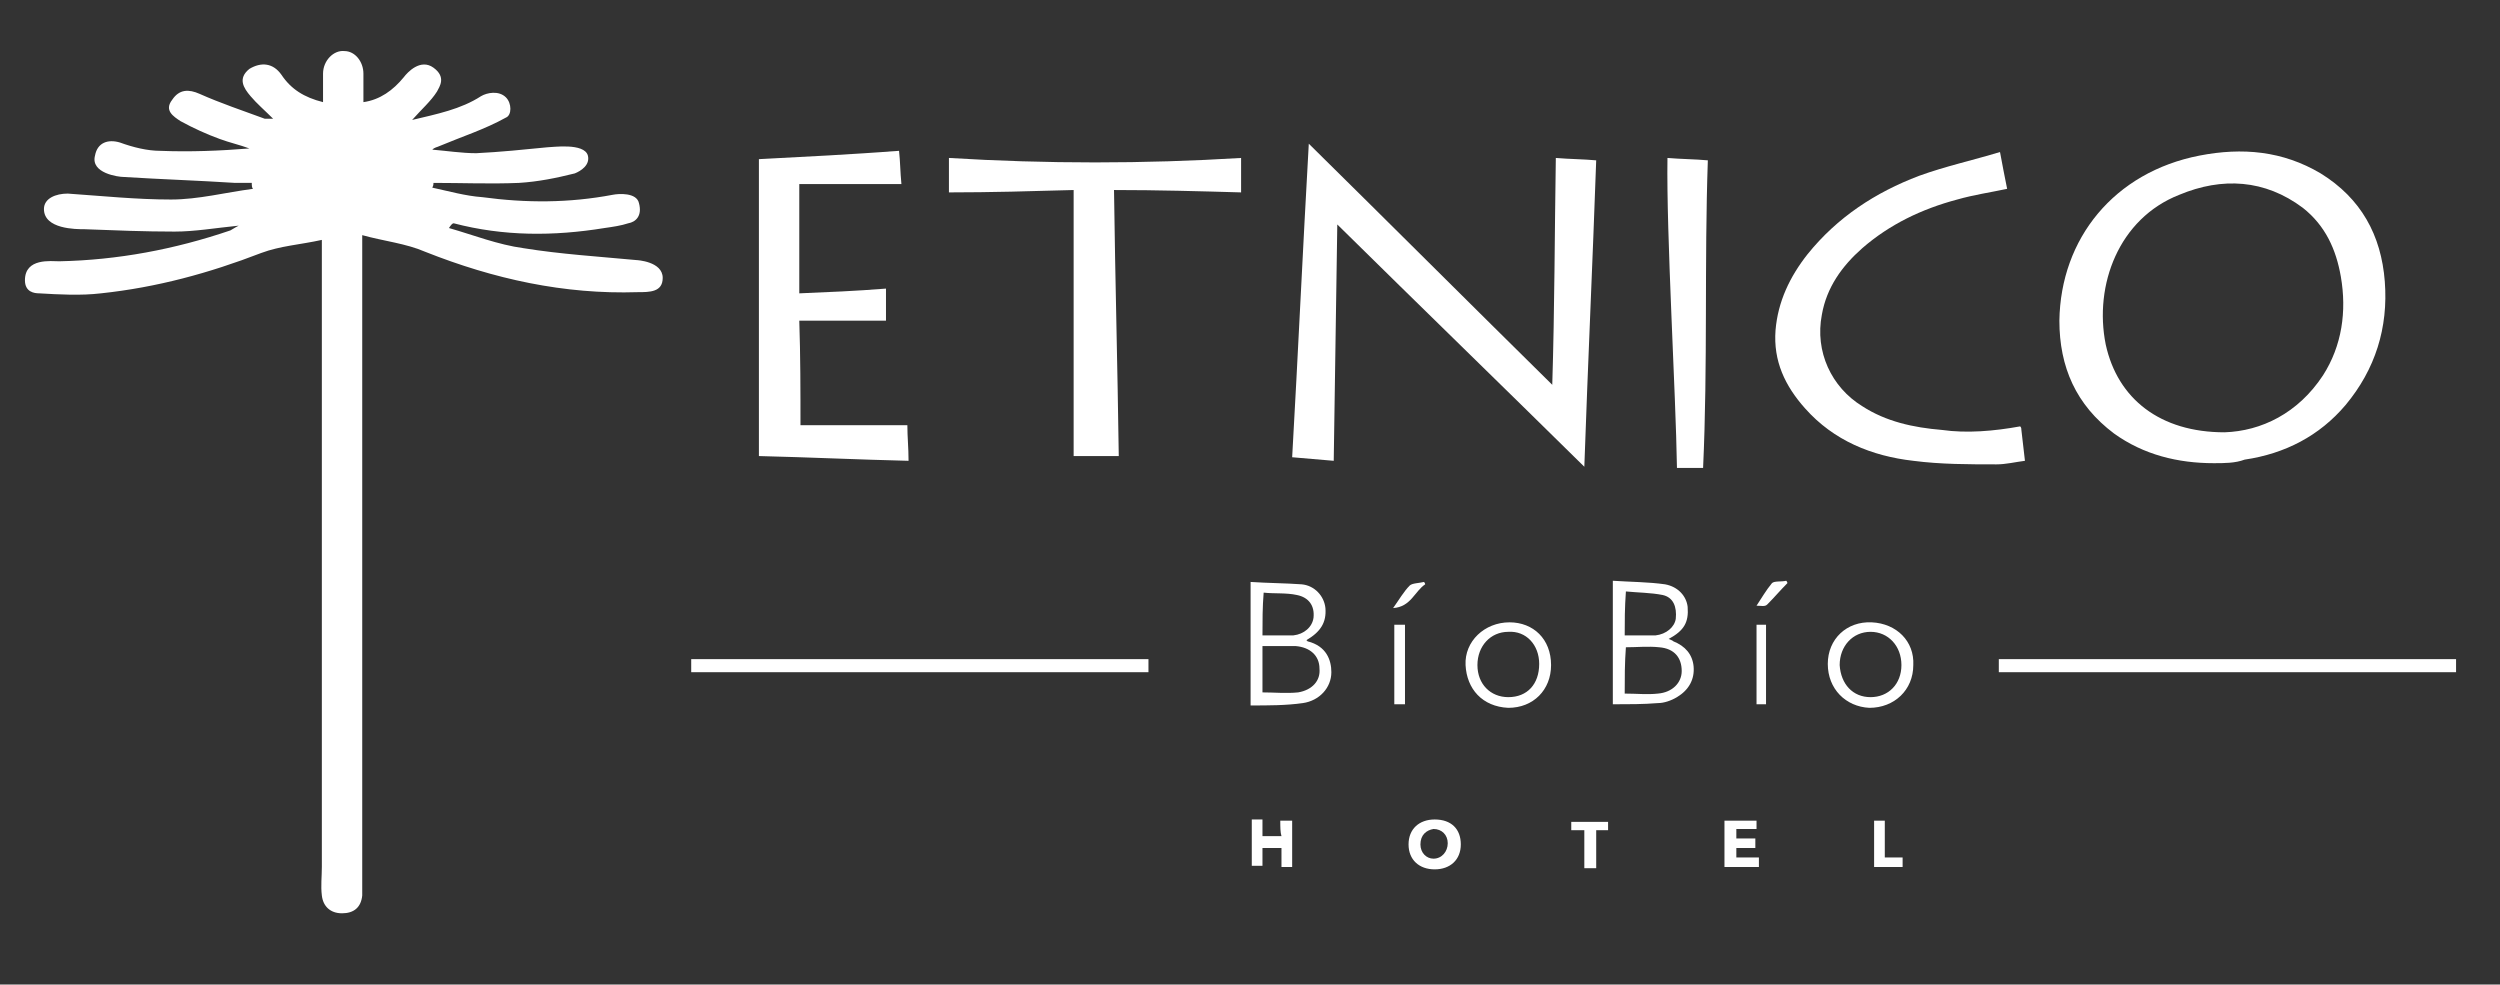 <?xml version="1.0" encoding="utf-8"?>
<!-- Generator: Adobe Illustrator 19.0.0, SVG Export Plug-In . SVG Version: 6.00 Build 0)  -->
<svg version="1.1" id="Capa_1" xmlns="http://www.w3.org/2000/svg" xmlns:xlink="http://www.w3.org/1999/xlink" x="0px" y="0px"
	 viewBox="0 0 210.5 82.9" style="enable-background:new 0 0 210.5 82.9;" xml:space="preserve">
<rect x="0" y="0" width="210.5" height="82.9" fill="#333333" stroke="none"/>
<style type="text/css">
	.st0{fill:#FFFFFF;}
</style>
<g id="XMLID_16_">
	<path id="XMLID_2_" class="st0" d="M21.2,15.4c-0.5,0-0.9,0-1.4,0c-3.1-0.2-6.2-0.3-9.4-0.5c-0.4,0-2.8-0.3-2.4-1.8
		c0.2-1.1,1.1-1.4,2.1-1.1c1.1,0.4,2.3,0.7,3.4,0.7c2.5,0.1,5,0,7.5-0.2c-0.8-0.3-1.7-0.5-2.5-0.8c-1.1-0.4-2.2-0.9-3.3-1.5
		c-0.6-0.4-1.4-0.9-0.7-1.8c0.6-0.9,1.4-0.9,2.3-0.5c1.8,0.8,3.6,1.4,5.5,2.1c0.1,0,0.3,0,0.7,0c-0.7-0.7-1.4-1.3-1.9-1.9
		c-0.6-0.7-1.1-1.5-0.1-2.3C22,5.2,23,5.3,23.7,6.3c0.8,1.2,1.9,1.9,3.5,2.3c0-0.8,0-1.6,0-2.4c0-1.1,0.9-2,1.8-1.9
		c0.9,0,1.6,0.9,1.6,1.9c0,0.8,0,1.5,0,2.4C32,8.4,33.1,7.6,34,6.5c0.3-0.4,1.4-1.6,2.5-0.8c1.1,0.8,0.5,1.6,0.3,2
		c-0.5,0.8-1.3,1.5-2.1,2.4c2.1-0.5,4.1-0.9,5.8-2C41,7.8,42,7.6,42.6,8.2c0.5,0.5,0.5,1.5,0,1.7c-1.8,1-3.7,1.6-5.6,2.4
		c-0.2,0.1-0.4,0.1-0.6,0.3c1.2,0.1,2.5,0.3,3.7,0.3c2-0.1,4-0.3,6-0.5c0.4,0,3.1-0.4,3.4,0.7c0.2,0.8-0.6,1.3-1.1,1.5
		c-1.6,0.4-3.1,0.7-4.7,0.8c-2.4,0.1-4.8,0-7.2,0c0,0.1,0,0.2-0.1,0.4c1.4,0.3,2.8,0.7,4.2,0.8c3.7,0.5,7.3,0.5,11-0.2
		c0.5-0.1,2-0.2,2.2,0.7c0.3,1.1-0.3,1.6-0.9,1.7c-0.6,0.2-1.3,0.3-2,0.4c-4.3,0.7-8.5,0.7-12.7-0.4c-0.1,0-0.2,0.1-0.4,0.4
		c2.1,0.6,4.1,1.4,6.3,1.7c3.1,0.5,6.3,0.7,9.5,1c0,0,2.2,0.1,2.2,1.5c0,1.2-1.1,1.2-2.1,1.2c-6.2,0.2-12.1-1.1-17.9-3.4
		c-1.6-0.7-3.5-0.9-5.3-1.4c0,0.5,0,0.8,0,1.1c0,17.9,0,35.7,0,53.6c0,0.3,0,0.6,0,0.9c-0.1,1-0.7,1.5-1.7,1.5c-1,0-1.6-0.6-1.7-1.5
		c-0.1-0.8,0-1.6,0-2.4c0-16.5,0-33,0-49.5c0-1,0-2,0-3.3c-1.8,0.4-3.5,0.5-5.1,1.1c-4.4,1.7-8.8,2.9-13.5,3.4
		c-1.7,0.2-3.5,0.1-5.2,0c-0.4,0-1.2-0.1-1.2-1.1C2.1,21.7,4.3,22,5,22c4.9-0.1,9.7-1,14.4-2.6c0.2-0.1,0.3-0.2,0.7-0.4
		c-2,0.2-3.7,0.5-5.4,0.5c-2.5,0-5-0.1-7.6-0.2c-0.7,0-3.4,0-3.4-1.7c0-0.9,1-1.3,2-1.3c2.9,0.2,5.8,0.5,8.7,0.5
		c2.3,0,4.6-0.6,6.9-0.9C21.2,15.8,21.2,15.6,21.2,15.4z"/>
	<g id="XMLID_1_">
		<g id="XMLID_39_">
			<path id="XMLID_68_" class="st0" d="M168.3,56.6c0-0.4,0-0.7,0-1.1c12.8,0,25.6,0,38.5,0c0,0.3,0,0.7,0,1.1
				C193.9,56.6,181.1,56.6,168.3,56.6z"/>
			<path id="XMLID_67_" class="st0" d="M58.2,56.6c0-0.4,0-0.7,0-1.1c12.8,0,25.6,0,38.5,0c0,0.4,0,0.7,0,1.1
				C83.8,56.6,71,56.6,58.2,56.6z"/>
			<path id="XMLID_63_" class="st0" d="M135.8,59.3c0-3.5,0-6.8,0-10.4c1.5,0.1,3,0.1,4.4,0.3c1.1,0.2,1.8,1,1.9,1.9
				c0.1,1.3-0.3,2-1.6,2.7c0.2,0.1,0.3,0.1,0.4,0.2c1,0.4,1.6,1.1,1.7,2.1c0.1,1.1-0.4,2-1.4,2.6c-0.5,0.3-1.1,0.5-1.6,0.5
				C138.4,59.3,137.1,59.3,135.8,59.3z M136.8,58.4c1,0,1.9,0.1,2.8,0c1.2-0.1,2-0.9,2-1.9c0-1.1-0.6-1.9-1.9-2
				c-0.9-0.1-1.9,0-2.8,0C136.8,55.8,136.8,57.1,136.8,58.4z M136.8,53.5c0.7,0,1.3,0,1.9,0c0.2,0,0.4,0,0.7,0
				c0.9-0.1,1.6-0.7,1.7-1.4c0.1-1-0.2-1.8-1.1-2c-1-0.2-2.1-0.2-3.1-0.3C136.8,51.2,136.8,52.3,136.8,53.5z"/>
			<path id="XMLID_59_" class="st0" d="M110,53.9c0.1,0.1,0.1,0.1,0.1,0.1c1.6,0.4,2,1.6,2,2.6c0,1.3-1,2.4-2.4,2.6
				c-1.4,0.2-2.9,0.2-4.4,0.2c0-3.5,0-6.9,0-10.4c1.5,0.1,2.9,0.1,4.3,0.2c1.1,0.1,1.9,1,2,2C111.7,52.4,111.2,53.2,110,53.9z
				 M106.3,54.4c0,1.4,0,2.7,0,3.9c1,0,2,0.1,3,0c1.2-0.2,1.9-1,1.8-2c0-1.1-0.8-1.8-2-1.9C108.1,54.4,107.2,54.4,106.3,54.4z
				 M106.3,53.5c0.9,0,1.7,0,2.6,0c0.9-0.1,1.6-0.7,1.7-1.5c0.1-1-0.4-1.7-1.4-1.9c-0.9-0.2-1.9-0.1-2.8-0.2
				C106.3,51.1,106.3,52.3,106.3,53.5z"/>
			<path id="XMLID_56_" class="st0" d="M130.6,56c0,2.1-1.5,3.6-3.6,3.6c-2.2-0.1-3.5-1.6-3.6-3.6c-0.1-2,1.6-3.6,3.7-3.6
				C129.1,52.4,130.6,53.8,130.6,56z M129.6,55.9c0-1.6-1.1-2.8-2.6-2.7c-1.5,0-2.6,1.2-2.6,2.8c0,1.6,1.1,2.7,2.6,2.7
				C128.6,58.7,129.6,57.6,129.6,55.9z"/>
			<path id="XMLID_53_" class="st0" d="M153.9,55.9c0-2.1,1.6-3.6,3.7-3.5c2.1,0.1,3.6,1.6,3.5,3.6c0,2.1-1.6,3.6-3.7,3.6
				C155.4,59.5,153.9,58,153.9,55.9z M157.5,58.7c1.5,0,2.6-1.1,2.6-2.7c0-1.6-1.1-2.8-2.6-2.8c-1.5,0-2.6,1.2-2.6,2.8
				C155,57.6,156,58.7,157.5,58.7z"/>
			<path id="XMLID_50_" class="st0" d="M120.8,73.2c-1.3,0-2.2-0.8-2.2-2.1c0-1.3,0.9-2.1,2.2-2.1c1.4,0,2.2,0.8,2.2,2.1
				C123,72.4,122.1,73.2,120.8,73.2z M119.6,71.1c0,0.7,0.5,1.2,1.1,1.2c0.7,0,1.2-0.6,1.2-1.3c0-0.7-0.5-1.2-1.2-1.2
				C120.1,69.9,119.6,70.3,119.6,71.1z"/>
			<path id="XMLID_49_" class="st0" d="M107.8,69.1c0.4,0,0.7,0,1,0c0,1.3,0,2.6,0,3.9c-0.3,0-0.6,0-0.9,0c0-0.5,0-1,0-1.6
				c-0.6,0-1,0-1.6,0c0,0.5,0,1,0,1.5c-0.3,0-0.6,0-0.9,0c0-1.3,0-2.6,0-3.9c0.3,0,0.5,0,0.9,0c0,0.4,0,0.9,0,1.4c0.6,0,1,0,1.6,0
				C107.8,70.1,107.8,69.6,107.8,69.1z"/>
			<path id="XMLID_48_" class="st0" d="M145.2,73c0-1.3,0-2.6,0-3.9c0.9,0,1.8,0,2.7,0c0,0.2,0,0.4,0,0.7c-0.6,0-1.1,0-1.7,0
				c0,0.3,0,0.5,0,0.8c0.6,0,1.1,0,1.6,0c0,0.3,0,0.5,0,0.8c-0.5,0-1,0-1.6,0c0,0.3,0,0.5,0,0.8c0.6,0,1.2,0,1.9,0
				c0,0.3,0,0.5,0,0.8C147,73,146.1,73,145.2,73z"/>
			<path id="XMLID_47_" class="st0" d="M147.9,52.6c0.3,0,0.6,0,0.8,0c0,2.2,0,4.4,0,6.7c-0.3,0-0.5,0-0.8,0
				C147.9,57.1,147.9,54.9,147.9,52.6z"/>
			<path id="XMLID_46_" class="st0" d="M118.3,59.3c-0.3,0-0.6,0-0.9,0c0-2.2,0-4.4,0-6.7c0.3,0,0.6,0,0.9,0
				C118.3,54.8,118.3,57,118.3,59.3z"/>
			<path id="XMLID_45_" class="st0" d="M133.4,69.9c-0.4,0-0.7,0-1.1,0c0-0.3,0-0.5,0-0.7c1.1,0,2.1,0,3.1,0c0,0.2,0,0.4,0,0.7
				c-0.3,0-0.6,0-1,0c0,1.1,0,2.1,0,3.2c-0.4,0-0.7,0-1,0C133.4,72,133.4,71,133.4,69.9z"/>
			<path id="XMLID_44_" class="st0" d="M157.8,69.1c0.3,0,0.6,0,0.9,0c0,1,0,2,0,3.1c0.5,0,1,0,1.5,0c0,0.3,0,0.5,0,0.8
				c-0.8,0-1.6,0-2.4,0C157.8,71.7,157.8,70.4,157.8,69.1z"/>
			<path id="XMLID_43_" class="st0" d="M150.5,49.1c-0.6,0.6-1.1,1.2-1.7,1.8c-0.2,0.2-0.5,0.1-0.9,0.1c0.4-0.6,0.8-1.3,1.3-1.9
				c0.2-0.2,0.8-0.1,1.2-0.2C150.5,49,150.5,49.1,150.5,49.1z"/>
			<path id="XMLID_42_" class="st0" d="M120,49.2c-0.9,0.6-1.2,1.9-2.7,2c0.5-0.7,0.9-1.4,1.4-1.9c0.2-0.2,0.8-0.2,1.2-0.3
				C119.9,49,120,49.1,120,49.2z"/>
		</g>
		<g id="XMLID_40_">
			<path id="XMLID_74_" class="st0" d="M186.4,39c-3,0-5.9-0.7-8.4-2.5c-3.2-2.4-4.6-5.6-4.6-9.5c0.1-6.9,4.6-12.5,11.8-13.9
				c3.6-0.7,7-0.4,10.2,1.5c3.4,2.1,5.1,5.2,5.4,9.1c0.3,3.9-0.8,7.4-3.3,10.4c-2.2,2.6-5.1,4.1-8.5,4.6C188.2,39,187.3,39,186.4,39
				z M187.3,36.4c3.1-0.1,6.2-1.6,8.3-4.8c1.6-2.5,2-5.4,1.5-8.3c-0.4-2.3-1.3-4.3-3.2-5.8c-3.2-2.4-6.8-2.6-10.4-1.1
				c-5.1,2-7.2,7.6-6.2,12.6C178.3,33.6,181.9,36.4,187.3,36.4z"/>
			<path id="XMLID_73_" class="st0" d="M131,13.3c1.2,0.1,2.3,0.1,3.4,0.2c-0.3,8.6-0.7,17.1-1,25.8c-6.9-6.8-13.8-13.5-20.8-20.4
				c-0.1,6.6-0.2,13.2-0.3,19.9c-1.1-0.1-2.3-0.2-3.5-0.3c0.5-8.8,0.9-17.6,1.4-26.4c6.9,6.8,13.6,13.5,20.5,20.3
				C130.9,25.9,130.9,19.6,131,13.3z"/>
			<path id="XMLID_71_" class="st0" d="M67.4,35.8c3,0,6,0,9,0c0,1,0.1,1.9,0.1,3c-4.2-0.1-8.4-0.3-12.6-0.4c0-8.3,0-16.6,0-25
				c3.9-0.2,7.8-0.4,11.8-0.7c0.1,0.9,0.1,1.8,0.2,2.8c-2.9,0-5.7,0-8.6,0c0,3.1,0,6.1,0,9.2c2.4-0.1,4.8-0.2,7.3-0.4
				c0,0.9,0,1.7,0,2.7c-2.4,0-4.8,0-7.3,0C67.4,30,67.4,32.9,67.4,35.8z"/>
			<path id="XMLID_70_" class="st0" d="M170.1,35.9c0.1,0.1,0.1,0.2,0.1,0.3c0.1,0.8,0.2,1.7,0.3,2.6c-0.8,0.1-1.6,0.3-2.4,0.3
				c-2.3,0-4.7,0-7-0.3c-3.5-0.4-6.7-1.7-9.1-4.4c-1.7-1.9-2.7-4-2.5-6.6c0.2-2.4,1.2-4.5,2.7-6.4c2.5-3.1,5.7-5.2,9.4-6.6
				c2.2-0.8,4.5-1.3,6.8-2c0.2,1.1,0.4,2.1,0.6,3.1c-1.4,0.3-2.8,0.5-4.2,0.9c-3,0.8-5.7,2.1-8,4.1c-1.7,1.5-3,3.3-3.4,5.6
				c-0.6,3.1,0.8,6.1,3.4,7.7c2,1.3,4.3,1.8,6.7,2C165.6,36.5,167.9,36.3,170.1,35.9z"/>
			<path id="XMLID_69_" class="st0" d="M94.2,38.4c-1.3,0-2.5,0-3.8,0c0-7.4,0-14.8,0-22.4c-3.5,0.1-7,0.2-10.5,0.2
				c0-0.9,0-1.9,0-2.9c8.2,0.5,16.4,0.5,24.6,0c0,1,0,1.9,0,2.9c-3.5-0.1-7-0.2-10.7-0.2C93.9,23.6,94.1,31,94.2,38.4z"/>
			<path id="XMLID_41_" class="st0" d="M141.2,39.4c-0.1-6.4-0.9-19.7-0.8-26.1c1.2,0.1,2.3,0.1,3.4,0.2c-0.3,8.6,0,17.2-0.4,25.9"
				/>
		</g>
	</g>
</g>
<g id="XMLID_106_">
</g>
<g id="XMLID_107_">
</g>
<g id="XMLID_108_">
</g>
<g id="XMLID_109_">
</g>
<g id="XMLID_110_">
</g>
<g id="XMLID_111_">
</g>
</svg>
